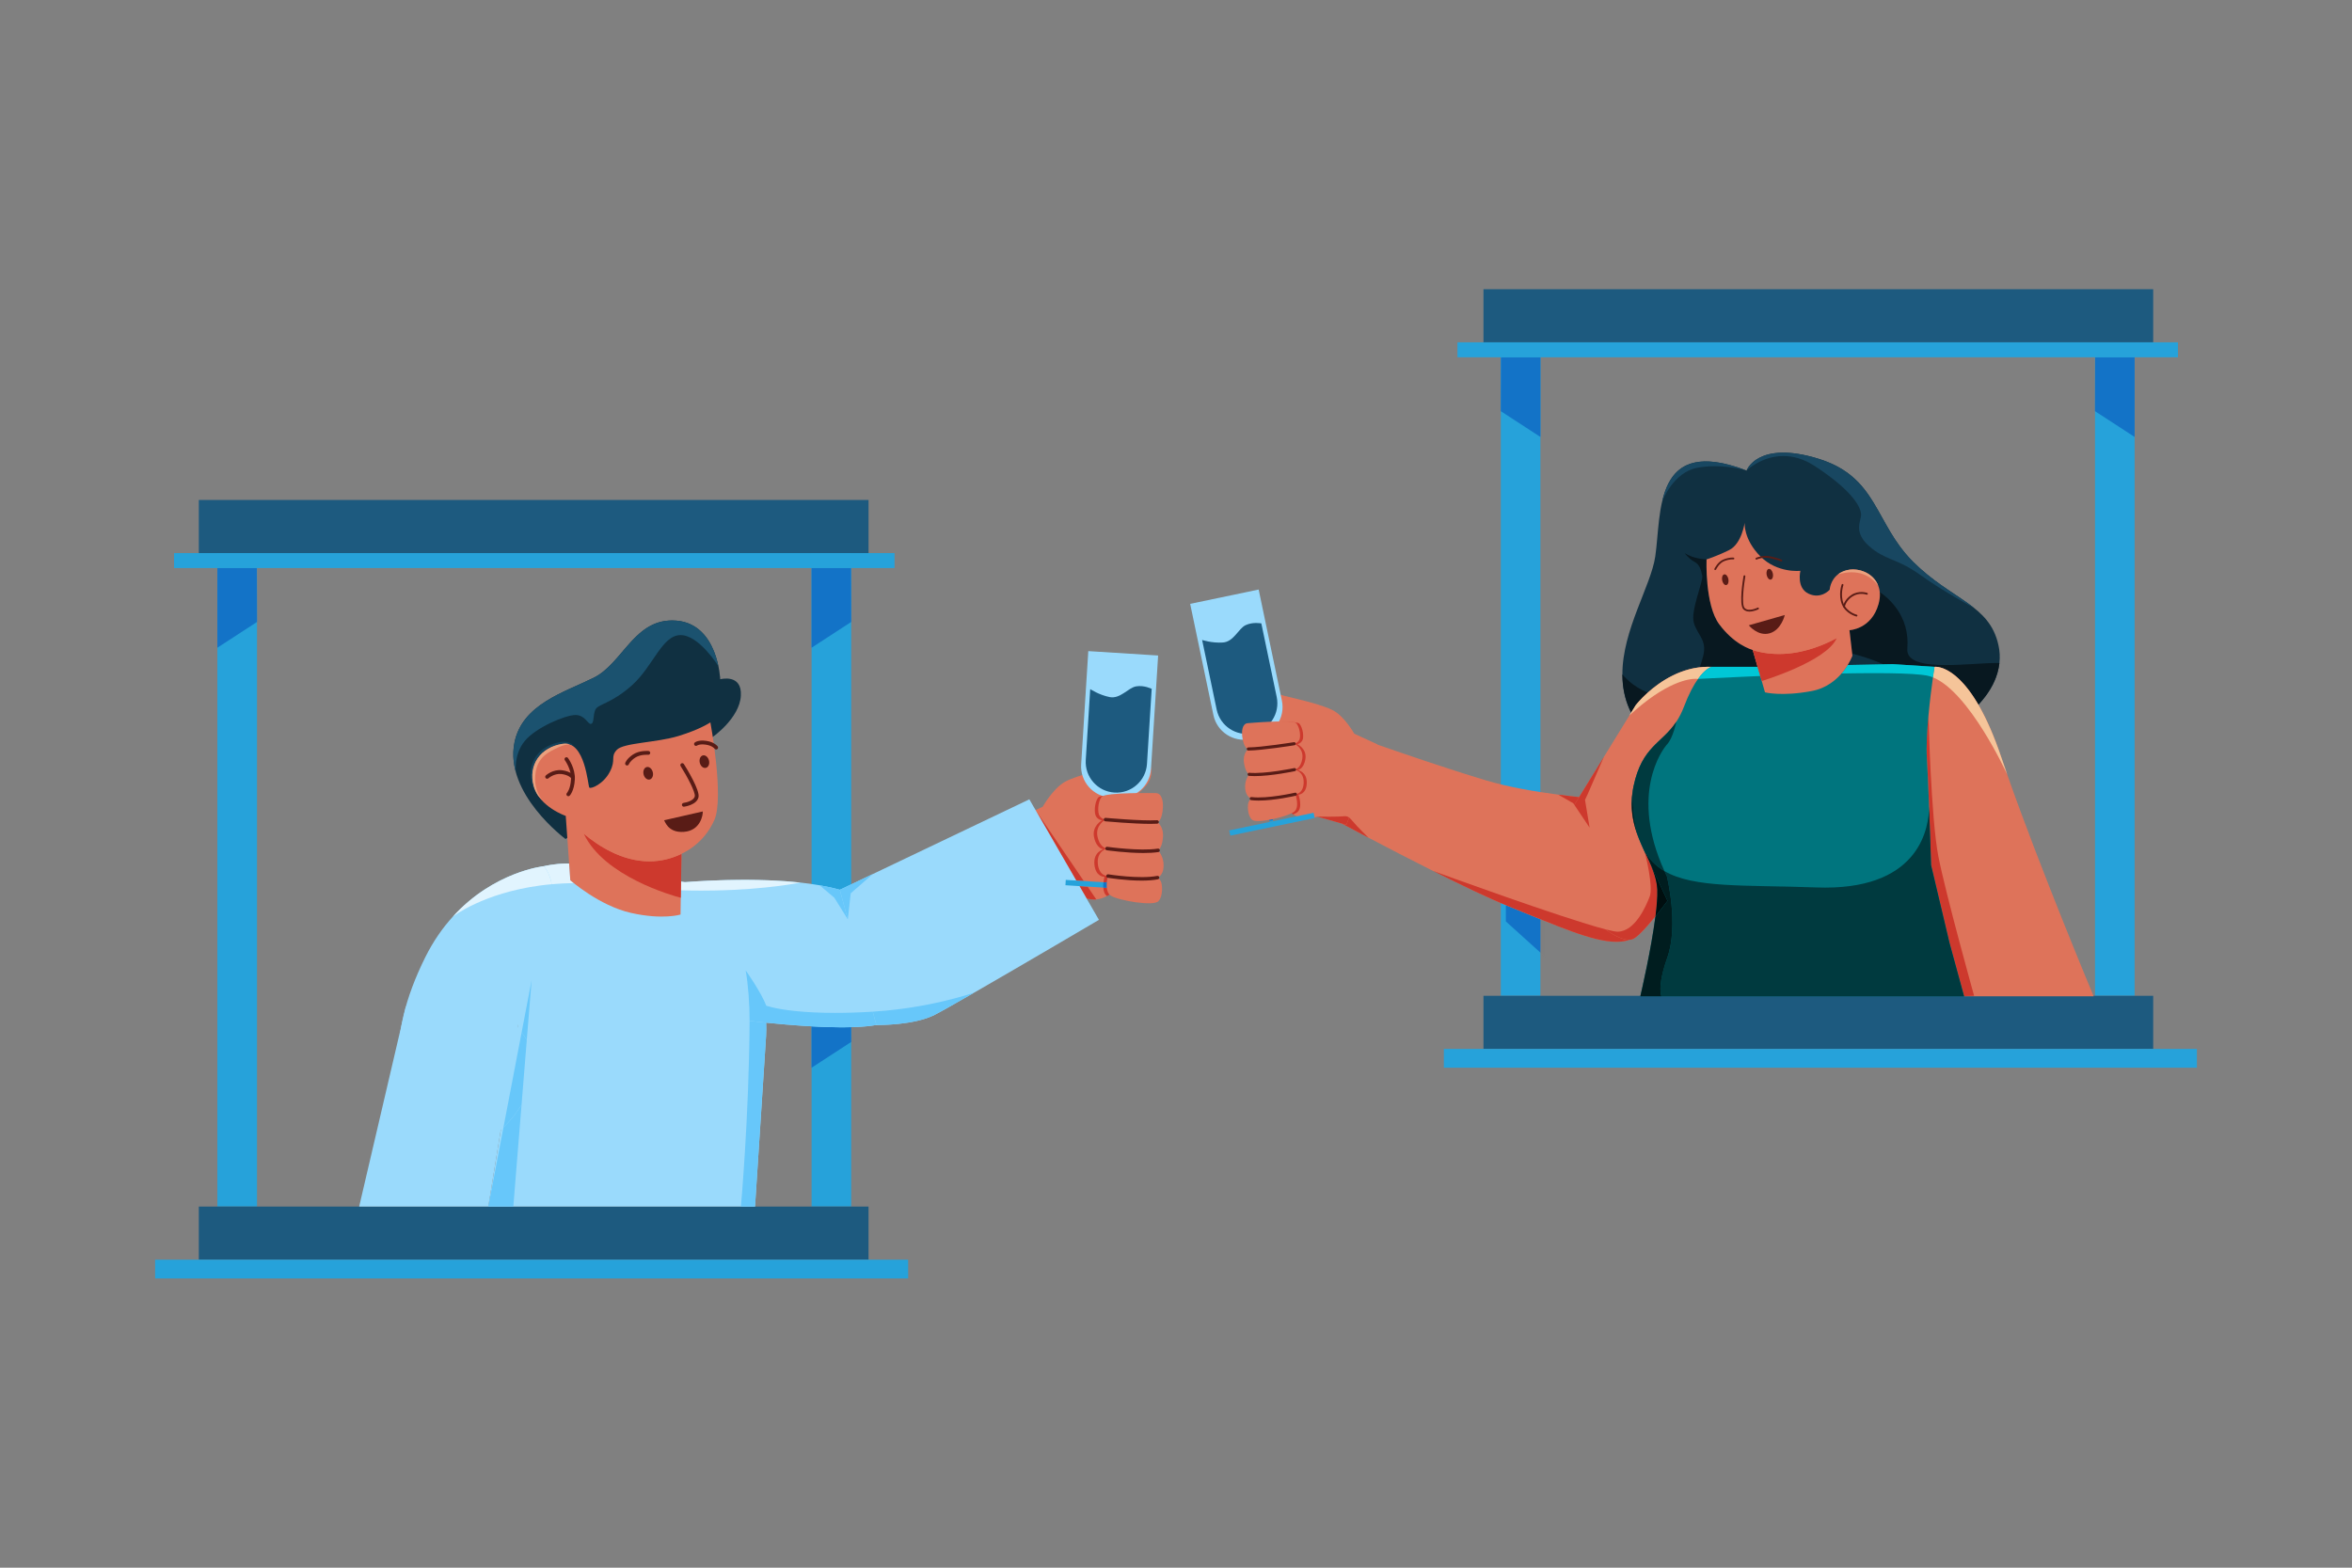 <svg xmlns="http://www.w3.org/2000/svg" viewBox="0 0 600 400" id="online-party"><rect x="0" y="0" width="600" height="400" fill="#808080" stroke="none"/><polyline fill="#26A2DA" points="534.438 254.083 544.544 254.083 544.544 87.345 534.438 87.345 534.438 254.083"></polyline><polyline fill="#26A2DA" points="382.855 254.083 392.962 254.083 392.962 87.345 382.855 87.345 382.855 254.083"></polyline><polyline fill="#1373C7" points="392.962 91.161 382.9 91.161 382.855 104.911 392.962 111.488 392.962 91.161"></polyline><polyline fill="#7F7F7F" points="544.545 91.161 544.544 91.161 544.544 111.488 544.545 111.488 544.545 91.161"></polyline><polyline fill="#1373C7" points="544.544 91.161 534.483 91.161 534.438 104.911 544.544 111.488 544.544 91.161"></polyline><rect width="170.849" height="13.552" x="378.435" y="73.793" fill="#1D5A7F"></rect><polyline fill="#1D5A7F" points="378.435 267.634 549.283 267.634 549.283 254.083 378.435 254.083 378.435 267.634"></polyline><rect width="183.795" height="3.816" x="371.803" y="87.345" fill="#26A2DA"></rect><rect width="192.103" height="4.797" x="368.329" y="267.634" fill="#26A2DA"></rect><path fill="#103041" d="M420.283,187.683l0.2,0.183l0.021,0.044c4.234,4.262,10.119,6.761,16.746,8.027   c16.781,3.211,38.29-1.451,49.551-5.377c4.347-1.539,8.207-3.408,11.469-5.506c0.459-0.293,0.887-0.583,1.314-0.888   c0.43-0.306,0.842-0.611,1.236-0.912c0,0,0.513-0.377,1.274-1.006c3.752-3.158,6.341-6.73,7.434-10.481   c0.241-0.852,0.434-1.728,0.526-2.589c0.178-1.519,0.098-3.037-0.253-4.596c-2.298-10.405-11.866-11.397-21.788-21.275   c-9.883-9.886-8.965-21.693-24.335-26.329c-15.348-4.635-18.118,3.074-18.118,3.074c-23.824-9.126-21.668,10.812-23.297,21.927   c-1.104,7.524-8.41,18.812-8.386,30.075l-0.002,0.017l0.007,0.192c0.005,0.403,0.009,0.806,0.04,1.208   C414.182,178.346,415.943,183.192,420.283,187.683"></path><path fill="#081820" d="M413.875,172.071L413.875,172.071l0.007,0.192c0.005,0.403,0.009,0.806,0.04,1.208   c0.165,2.813,0.826,5.617,2.192,8.351l1.176-1.909c0,0,1.105-1.44,3.088-3.215C416.376,175.22,414.037,172.266,413.875,172.071    M429.76,141.124c0.127,0.166,1.156,1.523,2.447,2.189c1.371,0.701,1.715,2.072,2.045,3.555c0.311,1.49-3.104,9.064-2.121,12.149   c0.986,3.099,3.363,4.339,2.37,8.287c-0.222,0.893-0.502,1.914-0.881,2.958c0.709-0.083,1.435-0.127,2.178-0.127   c0.269,0,0.538,0.006,0.812,0.018h0.01l0.03-0.01h11.719l-1.247-4.281c-2.116-0.722-5.392-2.367-8.531-6.565   c-3.622-4.818-3.263-16.097-3.247-16.552c-0.419-0.024-1.471-0.111-2.73-0.42C431.103,141.966,429.922,141.227,429.76,141.124"></path><path fill="#7F7F7F" d="M510.054,169.18c-0.093,0.86-0.285,1.735-0.526,2.586c-0.792,2.716-2.368,5.339-4.603,7.779   c2.233-2.436,3.811-5.06,4.603-7.777c0.245-0.859,0.432-1.724,0.532-2.588C510.058,169.18,510.056,169.18,510.054,169.18"></path><path fill="#081820" d="M479.531,151.081c0.088,0.909-0.001,1.923-0.308,3.026c-1.81,6.479-7.413,6.681-7.413,6.681   s-0.002,0.001-0.005,0.004l0.688,5.989c1.579,0.388,4.569,1.23,7.962,2.719l2.354-0.048l10.691,0.69c0,0,0.084-0.012,0.243-0.013   c1.083,0,5.646,0.582,10.943,9.674c0.081-0.086,0.16-0.172,0.24-0.258c2.234-2.439,3.811-5.062,4.603-7.779   c0.241-0.851,0.433-1.726,0.526-2.586c-0.256-0.009-0.528-0.013-0.813-0.013c-1.629,0-3.71,0.132-5.948,0.264   c-2.237,0.132-4.631,0.265-6.89,0.265c-5.467,0-10.136-0.776-9.839-4.207C487.281,157.03,481.563,152.435,479.531,151.081"></path><path fill="#FFF" d="M425.233,124.18c-0.523,1.193-0.922,2.497-1.236,3.861c0.002-0.004,0.005-0.012,0.009-0.022   C424.317,126.662,424.713,125.366,425.233,124.18 M425.247,124.146C425.247,124.146,425.247,124.146,425.247,124.146   C425.247,124.146,425.247,124.147,425.247,124.146 M430.164,118.738c-0.005,0.002-0.009,0.004-0.014,0.007   C430.155,118.743,430.159,118.74,430.164,118.738 M430.235,118.705c-0.014,0.006-0.026,0.012-0.04,0.019   C430.209,118.717,430.221,118.711,430.235,118.705 M435.171,117.723c-1.951,0-3.576,0.352-4.934,0.981   c1.356-0.627,2.977-0.977,4.924-0.977c2.742,0,6.129,0.696,10.323,2.296c0.052,0.015,0.078,0.022,0.078,0.022   C441.338,118.426,437.929,117.723,435.171,117.723"></path><path fill="#184761" d="M435.161,117.727c-1.947,0-3.568,0.35-4.924,0.977c0,0-0.001,0.001-0.002,0.001   c-0.014,0.006-0.026,0.012-0.04,0.019c-0.01,0.005-0.021,0.01-0.031,0.015c-0.005,0.002-0.009,0.004-0.014,0.007   c-2.327,1.107-3.859,3.037-4.903,5.401c0,0.001,0,0,0,0c-0.005,0.011-0.01,0.022-0.014,0.033c-0.519,1.186-0.916,2.482-1.228,3.838   c0.188-0.483,2.888-7.464,8.911-8.646c1.523-0.299,3.057-0.412,4.504-0.412c4.101,0,7.512,0.908,8.065,1.063   C441.29,118.423,437.903,117.727,435.161,117.727"></path><path fill="#FFF" d="M480.322,132.39c2.009,3.607,4.161,7.385,7.692,10.917c2.514,2.503,5.004,4.434,7.36,6.094   c-2.352-1.663-4.838-3.598-7.35-6.104C484.489,139.77,482.332,135.995,480.322,132.39 M454.929,115.494   c-7.738,0-9.367,4.551-9.367,4.551s0,0,0,0c0.075-0.199,1.811-4.551,9.368-4.55c2.324,0,5.201,0.412,8.747,1.483   c5.193,1.567,8.527,3.951,11.046,6.804c-2.519-2.856-5.852-5.243-11.046-6.809C460.13,115.905,457.254,115.494,454.929,115.494"></path><path fill="#184761" d="M454.931,115.494c-7.558-0.001-9.293,4.351-9.368,4.55c0.042-0.041,3.798-3.686,9.384-3.686   c2.402,0,5.142,0.673,8.072,2.596c9.78,6.417,11.644,10.531,11.747,12.234c0.103,1.7-2.13,4.397,1.996,8.112   c4.126,3.702,7.099,3.087,13.106,7.397c5.841,4.195,13.306,8.215,13.759,8.455c-2.362-1.889-5.193-3.59-8.253-5.753   c-2.356-1.66-4.846-3.591-7.36-6.094c-3.53-3.532-5.683-7.309-7.692-10.917c-1.716-3.078-3.326-6.034-5.597-8.608   c-2.519-2.853-5.853-5.238-11.046-6.804C460.132,115.906,457.256,115.495,454.931,115.494"></path><path fill="#DE735A" d="M534.099,254.213h-33.05l-0.009-0.021c-0.371-0.639-12.4-21.27-19.21-38.8   c-5.881-15.17,1.71-36.549,8.359-43.22c1.16-1.16,2.29-1.87,3.311-2.03c0,0,8.8-1.319,17.029,23.059   c0.48,1.431,0.99,2.91,1.521,4.42v0.01C520.51,221.773,534.099,254.213,534.099,254.213"></path><path fill="#CD392D" d="M491.955,182.542l-0.001,0.001c-0.358,3.879-0.587,7.926-0.404,10.929c0.16,2.7,0.34,6.689,0.5,10.79v0.01   l0.01,0.09c0.009,0.47,0.03,0.95,0.05,1.42l0,0c0.28,7.531,0.509,14.931,0.509,14.931l4.731,19.97l3.686,13.481l2.563-0.081   c0,0-7.25-25.98-9.125-35.604C492.6,208.852,491.955,182.542,491.955,182.542"></path><path fill="#7F7F7F" d="M392.962,234.544v8.52l1.288,1.163v-9.163C393.826,234.894,393.396,234.72,392.962,234.544"></path><path fill="#1373C7" d="M384.145,230.959v4.143l8.817,7.962v-8.52c-2.519-1.022-5.208-2.129-8.072-3.281   C384.647,231.165,384.398,231.064,384.145,230.959"></path><polyline fill="#26A2DA" points="65.562 307.859 55.456 307.859 55.456 141.122 65.562 141.122 65.562 307.859"></polyline><polyline fill="#26A2DA" points="217.145 307.859 207.038 307.859 207.038 141.122 217.145 141.122 217.145 307.859"></polyline><path fill="#1373C7" d="M207.038,261.876v10.554l10.107-6.577l-0.012-3.762c-0.725,0.019-1.475,0.028-2.246,0.028   C212.448,262.118,209.794,262.03,207.038,261.876"></path><polyline fill="#1373C7" points="217.1 144.938 207.038 144.938 207.038 165.266 217.145 158.689 217.1 144.938"></polyline><polyline fill="#7F7F7F" points="55.456 144.938 55.455 144.938 55.455 165.266 55.456 165.265 55.456 144.938"></polyline><polyline fill="#1373C7" points="65.517 144.938 55.456 144.938 55.456 165.265 65.562 158.689 65.517 144.938"></polyline><rect width="170.849" height="13.552" x="50.717" y="127.57" fill="#1D5A7F"></rect><polyline fill="#1D5A7F" points="221.565 321.411 50.717 321.411 50.717 307.859 221.565 307.859 221.565 321.411"></polyline><rect width="183.795" height="3.816" x="44.402" y="141.122" fill="#26A2DA"></rect><rect width="192.103" height="4.796" x="39.568" y="321.411" fill="#26A2DA"></rect><path fill="#DE735A" d="M424.4,227.753c-1.649,5.659-5.23,10.68-8.77,12.04c-0.24,0.1-0.48,0.17-0.721,0.23   c-6.119,1.49-15.97-3.11-30.019-8.76c-4.96-1.99-12.12-5.43-19.31-9.04l-0.03-0.01c-5.85-2.94-11.72-5.98-16.44-8.47   c-2.74-1.44-5.08-2.69-6.81-3.61c-2.009-1.08-3.19-1.721-3.19-1.721l-0.02-0.029c-0.22-0.351-2.31-3.901-0.54-10.901   c1.87-7.37,10.49-8.319,10.49-8.319s0.859,0.3,2.329,0.82c5.181,1.81,18.021,6.24,27.861,9.18c5.61,1.671,12.429,2.83,18.28,3.591   h0.009c1.901,0.25,3.691,0.46,5.311,0.63c0.47,0.05,0.93,0.1,1.369,0.14c3.85,0.389,6.391,0.55,6.391,0.55s10.719,3.38,13.92,12.34   C425.739,219.872,425.5,223.952,424.4,227.753"></path><path fill="#DE735A" d="M454.149,187.602c0,0-17.309,27.14-28.76,42.26c-1.08,1.431-2.12,2.76-3.08,3.94   c-2.8,3.45-4.99,5.701-6.071,5.92c-0.189,0.04-0.399,0.059-0.609,0.07c-1.641,0.02-3.82-1.01-6.11-2.68   c-5.69-4.161-12.07-12.27-12.47-17.8c-0.57-8.05,3.6-12.38,3.6-12.38l1.44-2.35l0.74-1.201l6.34-10.29l0.01-0.009l6.49-10.54   l1.62-2.63c0,0,7.869-10.261,19.319-9.761h0.01c2.74,0.12,5.691,0.851,8.78,2.49c0.391,0.2,0.79,0.42,1.181,0.66   C456.51,179.243,454.149,187.602,454.149,187.602"></path><path fill="#00757E" d="M422.31,233.802c0.33-2.62,0.52-4.99,0.46-6.76c-0.11-3.49-1.87-6.75-3.54-10.39   c-0.389-0.859-0.78-1.74-1.14-2.649c-1.38-3.5-2.351-7.431-1.58-12.241v-0.021c0.059-0.389,0.14-0.779,0.22-1.179   c2.16-10.17,7.2-10.81,10.89-16.389l0.011-0.01c0.71-1.07,1.37-2.32,1.95-3.85c1.26-3.319,2.501-5.57,3.58-7.081   c1.83-2.559,3.2-3.019,3.45-3.08h0.01l0.03-0.01h12.07l34.09-0.69l10.691,0.69c0,0-0.16,1.03-0.401,2.69   c-0.67,4.75-1.91,14.72-1.55,20.64c0.16,2.7,0.34,6.689,0.5,10.79v0.01l0.01,0.09c0.009,0.47,0.03,0.95,0.05,1.42   c0.28,7.531,0.509,14.931,0.509,14.931l4.731,19.97l3.691,13.51l0.009,0.021h-82.6C418.449,254.213,421.18,242.643,422.31,233.802"></path><path fill="#DE735A" d="M293.29,199.032c-1.32,3.23-9.421,7.83-9.421,7.83l-0.52,21.221c0,0-1.82,1.26-3.679,1.409   c-0.98,0.071-1.86-0.09-2.481-0.25c-0.56-0.159-0.91-0.319-0.91-0.319l-8.09,2.29l-4.88-24.12l0.86-0.4l1.819-0.84   c0,0,2.65-4.71,5.75-6.41c3.101-1.7,10.53-3.34,13.641-4.099c3.109-0.75,5.58-2.74,6.399-2.431   C292.6,193.222,294.609,195.812,293.29,199.032"></path><path fill="#CD392D" d="M275.372,226.094l1.818,3.148c0.517,0.134,1.214,0.267,2,0.267c0.157,0,0.317-0.005,0.481-0.017   l-2.221-3.267L275.372,226.094 M264.181,206.708l6.326,10.958l4.047,7.009l1.925,0.121L264.181,206.708"></path><path fill="#DE735A" d="M351.39,189.932l-0.021,0.05l-7.199,18.62l-0.721,1.849l-1.15-0.319l-6.27-1.78c0,0-1.399,0.65-3.109,0.519   c-1.71-0.13-3.37-1.289-3.37-1.289l-0.48-19.46c0,0-7.429-4.221-8.639-7.181c-1.21-2.949,0.64-5.33,1.38-5.61   c0.75-0.29,3.02,1.53,5.88,2.23c2.851,0.69,9.66,2.2,12.5,3.76c2.84,1.55,5.281,5.88,5.281,5.88L351.39,189.932"></path><path fill="#9ADAFC" d="M195.43,264.343l-2.82,43.52h-68.04l3.19-19.58l4.24-26.069l0.019-0.08l5.89-36.21l0.801-4.91   c0,0,4.44-1.07,8.229-0.54c3.79,0.54,27.321,4.54,27.321,4.54s0.149,0.02,0.439,0.071c1.04,0.189,3.86,0.779,7.56,2.13   c0.89,0.319,1.83,0.68,2.81,1.1l0.19,0.08c5.5,2.36,8.78,17.1,9.84,27.6c0.18,1.8,0.3,3.48,0.35,4.95   C195.5,262.272,195.489,263.423,195.43,264.343"></path><path fill="#9ADAFC" d="M132.019,262.133l-0.019,0.08c0,0,8.359,7.569,1.409,19.109c-1.699,2.821-3.619,5.16-5.65,6.96   c-6.28,5.58-13.68,6.04-19.29-0.22c-7.41-8.269-10.52-22.599,0-43.78c2.07-4.17,4.49-7.59,7.06-10.41   c10.46-11.509,23.18-12.859,23.18-12.859s1.49,1.479,2.04,4.6c0.18,1.01,0.26,2.2,0.15,3.56   C140.48,234.562,132.519,260.512,132.019,262.133"></path><polyline fill="#9ADAFC" points="103.538 256.812 91.622 307.859 124.566 307.859 130.722 270.057 103.538 256.812"></polyline><path fill="#9ADAFC" d="M229.98,257.412c-0.84,1.39-1.95,2.49-3.309,3.19c-0.771,0.39-1.811,0.7-3.09,0.93h-0.021   c-6.11,1.11-17.45,0.49-28.11-0.59c-1.739-0.18-3.46-0.37-5.13-0.57c-7.819-0.92-14.69-1.99-18.01-2.68   c-8.44-1.74-13.63-24.44-4.91-30.821c0.91-0.67,1.981-1.159,3.21-1.43c0,0,1.53-0.17,4.09-0.359   c6.23-0.471,18.53-1.101,29.471,0.109c1.679,0.18,3.34,0.41,4.929,0.69c1.8,0.31,3.53,0.69,5.14,1.15   c0.971,0.271,1.9,0.58,2.78,0.91c1.75,0.66,3.3,1.44,4.59,2.36C231.96,237.742,233.989,250.822,229.98,257.412"></path><path fill="#9ADAFC" d="M280.34,234.702c0,0-19.28,11.36-31.9,18.62h-0.01c-4.74,2.731-8.53,4.88-10.01,5.63   c-5.28,2.67-14.33,2.59-14.84,2.58h-0.021l-0.92-3.399l-6.36-23.561l-0.009-0.01l-2.031-7.53l8.4-4.01l39.95-19.07L280.34,234.702"></path><polyline fill="#26A2DA" points="283.288 225.226 282.418 225.171 284.062 199.04 284.932 199.094 283.288 225.226"></polyline><polyline fill="#26A2DA" points="293.739 227.249 271.797 225.869 271.881 224.508 293.825 225.888 293.739 227.249"></polyline><path fill="#9ADAFC" d="M285.206,203.593l-1.979-0.125c-4.373-0.276-7.695-4.042-7.42-8.415l1.82-28.92l17.814,1.121l-1.818,28.919   C293.347,200.546,289.579,203.867,285.206,203.593"></path><path fill="#1D5A7F" d="M284.297,202.226c4.313,0.272,8.029-3.005,8.299-7.316l1.204-19.148c0,0-1.946-0.983-3.975-0.633   c-2.029,0.35-4.031,3.283-6.768,2.729c-2.737-0.555-4.939-2.031-4.939-2.031l-1.138,18.1   C276.71,198.24,279.986,201.955,284.297,202.226"></path><path fill="#7F7F7F" d="M291.102,202.53c-0.282,0-0.577,0.001-0.883,0.002c-2.092,1.732-4.624,3.305-5.755,3.981l-0.962,15.288   l-0.084,3.433l10.406,0.654l-0.086,1.362l-10.353-0.651l-0.036,1.485c0,0-0.376,0.26-0.961,0.558   c0.027,0.02,0.054,0.04,0.082,0.059c1.299,0.88,6.435,1.966,9.654,1.966c1.226,0,2.173-0.157,2.524-0.544   c1.269-1.398,0.983-4.362,0.595-5.075c-0.381-0.723-0.823-0.933-0.823-0.933s1.459-0.456,1.545-2.921   c0.089-2.465-1.415-4.037-1.415-4.037s1.031-0.522,1.254-3.351c0.215-2.829-1.498-3.896-1.498-3.896s0.008,0.001,0.022,0.001   c0.146,0,0.984-0.112,1.353-2.624c0.408-2.756-0.264-4.712-1.68-4.731C294.002,202.555,292.8,202.53,291.102,202.53"></path><path fill="#CD392D" d="M281.454,226.477c0.053,0.846,0.294,1.681,0.935,2.165c0.585-0.298,0.961-0.558,0.961-0.558l0.036-1.485   L281.454,226.477 M283.503,221.8l-0.215,3.426l0.131,0.008L283.503,221.8 M281.207,203.076c-0.563,0.122-0.95,0.27-1.084,0.451   c-0.925,1.246-1.082,4.001-0.475,4.861c0.609,0.863,1.49,0.917,1.49,0.917s-2.685,1.42-2.028,4.379   c0.66,2.956,2.422,3.01,2.422,3.01s-2.653,0.613-2.347,3.872c0.291,3.061,2.318,3.153,2.561,3.153c0.016,0,0.024,0,0.024,0   s-0.172,0.599-0.267,1.395l0.916,0.058l1.364-21.667l-0.555-0.035C282.523,203.424,281.846,203.289,281.207,203.076    M290.22,202.532c-0.174,0.001-0.351,0.002-0.531,0.004c-1.175,0.684-2.537,1.073-3.979,1.073c-0.167,0-0.335-0.005-0.504-0.016   l-0.555-0.035l-0.186,2.955C285.596,205.837,288.128,204.264,290.22,202.532"></path><polyline fill="#1373C7" points="283.782 203.503 282.418 225.171 283.288 225.225 283.503 221.8 284.465 206.513 284.651 203.558 283.782 203.503"></polyline><path fill="#1373C7" d="M281.502,225.113c-0.05,0.419-0.078,0.893-0.049,1.364l1.932,0.122l10.353,0.651l0.086-1.362l-10.406-0.654   l-0.131-0.008l-0.87-0.055L281.502,225.113"></path><path fill="#67C7FA" d="M289.689,202.536c-2.952,0.026-6.65,0.143-8.482,0.54c0.639,0.213,1.315,0.348,2.019,0.392l0.555,0.035   l0.87,0.055l0.555,0.035c0.169,0.011,0.337,0.016,0.504,0.016C287.152,203.609,288.514,203.219,289.689,202.536"></path><path fill="#DE735A" d="M294.878,202.367c0,0-12.95-0.268-13.884,0.972c-0.924,1.246-1.078,4.002-0.475,4.858   c0.613,0.861,1.493,0.923,1.493,0.923s-2.687,1.422-2.029,4.379c0.655,2.955,2.42,3.008,2.42,3.008s-2.645,0.617-2.347,3.864   c0.309,3.269,2.592,3.153,2.592,3.153s-1.096,3.782,0.699,4.995c1.789,1.203,10.9,2.811,12.166,1.419   c1.279-1.401,0.992-4.37,0.611-5.086c-0.387-0.722-0.832-0.929-0.832-0.929s1.461-0.452,1.543-2.915   c0.094-2.471-1.406-4.04-1.406-4.04s1.025-0.523,1.248-3.347c0.219-2.835-1.504-3.896-1.504-3.896s0.977,0.131,1.387-2.633   C296.966,204.344,296.293,202.386,294.878,202.367z"></path><path fill="#591C16" d="M293.49 210.215c-4.319 0-11.187-.622-11.518-.652-.244-.022-.424-.238-.402-.482.022-.245.243-.429.483-.402.092.007 9.286.84 13.093.605.25-.013.457.171.471.416.015.245-.171.456-.417.471C294.706 210.201 294.125 210.215 293.49 210.215zM291.669 217.648c-4.327 0-9.068-.664-9.328-.701-.243-.035-.412-.26-.377-.503.034-.243.265-.416.502-.378.083.013 8.319 1.165 12.896.463.239-.04.47.129.507.372.037.242-.129.47-.372.507C294.366 217.582 293.038 217.648 291.669 217.648zM291.207 224.69c-4.105 0-8.387-.688-8.63-.728-.242-.039-.406-.268-.367-.51.04-.243.274-.407.51-.367.079.013 7.978 1.28 12.488.401.243-.046.475.11.521.352s-.11.475-.352.521C294.142 224.602 292.686 224.69 291.207 224.69z"></path><polyline fill="#26A2DA" points="324.771 209.542 323.917 209.719 318.561 184.091 319.413 183.913 324.771 209.542"></polyline><polyline fill="#26A2DA" points="335.383 208.716 313.862 213.214 313.581 211.878 335.104 207.382 335.383 208.716"></polyline><path fill="#9ADAFC" d="M320.872,188.176l-1.941,0.405c-4.289,0.896-8.492-1.853-9.389-6.142l-5.927-28.364l17.472-3.652   l5.928,28.363C327.911,183.076,325.161,187.279,320.872,188.176"></path><path fill="#1D5A7F" d="M319.633,187.101c4.231-0.884,6.943-5.029,6.058-9.258l-3.924-18.781c0,0-2.137-0.431-4,0.446   c-1.864,0.876-3.014,4.235-5.8,4.429c-2.786,0.193-5.302-0.646-5.302-0.646l3.711,17.752   C311.261,185.273,315.405,187.983,319.633,187.101"></path><path fill="#7F7F7F" d="M319.476,188.467l-0.545,0.114c-0.378,0.079-0.755,0.13-1.13,0.153c0.015,0.074,0.03,0.149,0.047,0.224   c0.459,2.121,1.17,2.257,1.345,2.257c0.026,0,0.04-0.003,0.04-0.003s-1.462,1.055-1.099,3.565c0.37,2.508,1.322,2.911,1.322,2.911   s-1.246,1.493-1.018,3.686c0.227,2.191,1.555,2.51,1.555,2.51s-0.381,0.213-0.677,0.879c-0.302,0.661-0.378,3.318,0.84,4.49   c0.262,0.251,0.835,0.357,1.591,0.357c0.608,0,1.334-0.069,2.109-0.186L319.476,188.467 M325.209,185.647   c-1.094,1.248-2.588,2.163-4.337,2.529l-0.544,0.114l4.388,20.989c1.887-0.353,3.911-0.933,5.18-1.476   c-0.219-0.131-0.346-0.219-0.346-0.219l-0.48-19.46C329.069,188.123,327.216,187.07,325.209,185.647"></path><path fill="#CD392D" d="M327.778,184.19c-0.502,0-1.029,0.008-1.566,0.023c-0.28,0.513-0.617,0.994-1.003,1.434   c2.006,1.423,3.86,2.476,3.86,2.476l0.48,19.46c0,0,0.127,0.088,0.346,0.219c0.453-0.194,0.809-0.382,1.03-0.555   c1.522-1.181,0.321-4.486,0.321-4.486s2.037-0.045,2.115-2.968c0.075-2.923-2.328-3.309-2.328-3.309s1.566-0.154,1.975-2.83   c0.408-2.677-2.071-3.779-2.071-3.779s0.782-0.102,1.271-0.908c0.489-0.803,0.182-3.25-0.72-4.303   C331.183,184.308,329.66,184.19,327.778,184.19"></path><path fill="#1373C7" d="M320.328,188.29l-0.852,0.178l4.379,20.957c0.281-0.043,0.569-0.092,0.86-0.146L320.328,188.29"></path><path fill="#67C7FA" d="M326.212,184.213c-0.676,0.018-1.367,0.046-2.039,0.079c-1.097,1.39-2.67,2.418-4.54,2.809   c-0.539,0.113-1.077,0.167-1.607,0.167c-0.131,0-0.261-0.003-0.391-0.01c0.008,0.451,0.062,0.948,0.166,1.477   c0.374-0.024,0.752-0.074,1.13-0.153l0.545-0.114l0.852-0.178l0.544-0.114c1.75-0.366,3.243-1.281,4.337-2.529   C325.595,185.207,325.932,184.726,326.212,184.213"></path><path fill="#0E2D3F" d="M324.173,184.292c-2.703,0.133-5.115,0.348-5.115,0.348c-0.943,0.078-1.449,1.094-1.423,2.618   c0.13,0.007,0.26,0.01,0.391,0.01c0.53,0,1.067-0.054,1.607-0.167C321.503,186.71,323.076,185.682,324.173,184.292"></path><path fill="#DE735A" d="M318.266,184.525c0,0,11.529-1.024,12.437,0.023c0.898,1.055,1.204,3.502,0.718,4.303   c-0.495,0.805-1.275,0.912-1.275,0.912s2.48,1.104,2.075,3.782c-0.405,2.675-1.976,2.827-1.976,2.827s2.395,0.389,2.326,3.303   c-0.074,2.931-2.118,2.968-2.118,2.968s1.206,3.306-0.32,4.496c-1.521,1.18-9.547,3.167-10.761,2.001   c-1.225-1.171-1.147-3.835-0.852-4.495c0.299-0.667,0.686-0.879,0.686-0.879s-1.33-0.313-1.551-2.504   c-0.236-2.197,1.006-3.688,1.006-3.688s-0.946-0.404-1.314-2.907c-0.367-2.515,1.103-3.563,1.103-3.563s-0.862,0.176-1.396-2.264   C316.523,186.414,317.004,184.628,318.266,184.525z"></path><path fill="#591C16" d="M318.448 191.502c-.218 0-.396-.177-.397-.395-.001-.22.175-.398.395-.4 3.405-.021 11.554-1.322 11.636-1.336.216-.03.42.113.455.33.035.216-.112.42-.329.455-.337.054-8.291 1.324-11.757 1.346H318.448zM320.07 198.026c-.506 0-.991-.017-1.443-.056-.219-.019-.381-.211-.362-.429.019-.219.205-.383.43-.362 4.121.35 11.395-1.181 11.468-1.195.213-.048.426.091.471.307.045.214-.092.425-.306.471C330.056 196.819 324.313 198.026 320.07 198.026zM321.083 204.268c-.679 0-1.33-.032-1.927-.106-.218-.027-.372-.227-.345-.443.027-.218.228-.377.443-.346 4.072.509 11.037-1.1 11.107-1.115.211-.044.428.083.477.297.05.213-.083.427-.296.477C330.293 203.089 325.189 204.268 321.083 204.268z"></path><path fill="#67C7FA" d="M191.226,260.479c0,0.083-0.001,0.166-0.001,0.249c-0.166,24.512-2.215,47.135-2.215,47.135h3.6l2.82-43.52   c0.033-0.517,0.052-1.108,0.052-1.762c0-0.509-0.01-1.056-0.032-1.638l0,0C194.023,260.795,192.609,260.641,191.226,260.479"></path><path fill="#67C7FA" d="M190.224,247.603c0.618,3.373,1.013,8.694,1.002,12.876c1.383,0.161,2.797,0.316,4.223,0.463l0,0l0,0l0,0   c6.7,0.679,13.668,1.176,19.438,1.176c3.411,0,6.403-0.174,8.673-0.586l-0.92-3.399c-3.537,0.217-6.712,0.308-9.541,0.308   c-8.242,0-13.538-0.771-16.196-1.434c-0.929-0.239-1.42-0.389-1.42-0.389C194.153,253.117,190.224,247.603,190.224,247.603"></path><path fill="#67C7FA" d="M248.43 253.322c-6.521 2.05-12.719 3.34-18.45 4.09-2.55.341-5 .57-7.34.721l0 0 .92 3.399 0 0h.021c.046.001.162.002.338.002 1.775 0 9.699-.154 14.502-2.582C239.899 258.202 243.689 256.053 248.43 253.322M209.099 225.883l3.75 3.19 3.42 5.49-2.031-7.53 0 0C212.63 226.572 210.899 226.192 209.099 225.883"></path><polyline fill="#67C7FA" points="222.64 223.023 217.145 225.645 214.239 227.032 216.27 234.562 216.279 234.572 217.019 227.943 217.019 227.933 222.64 223.023"></polyline><polyline fill="#7F7F7F" points="124.595 307.707 124.566 307.859 124.57 307.859 124.595 307.707"></polyline><path fill="#67C7FA" d="M133.047,281.911c-1.417,2.254-2.976,4.183-4.617,5.754l-3.835,20.042l-0.025,0.153h6.379L133.047,281.911    M135.619,250.092l-2.549,13.319c0.399,0.511,0.864,1.178,1.311,1.99L135.619,250.092"></path><path fill="#67C7FA" d="M133.07,263.411l-4.641,24.254c1.642-1.571,3.201-3.5,4.617-5.754l1.335-16.51   C133.935,264.589,133.47,263.922,133.07,263.411"></path><path fill="#E1F4FE" d="M144.644,220.325c-3.083,0-5.935,0.688-5.935,0.688s1.49,1.479,2.04,4.6l0,0   c1.777-0.161,3.646-0.262,5.607-0.288c-0.562-0.45-0.87-0.723-0.87-0.723l-0.302-4.269   C145.004,220.328,144.824,220.325,144.644,220.325"></path><path fill="#E1F4FE" d="M138.71 221.013c0 0-12.721 1.35-23.18 12.859h.011c0 0 7.6-5.989 22.369-7.949.921-.12 1.87-.23 2.841-.31C140.199 222.492 138.71 221.013 138.71 221.013L138.71 221.013M173.733 224.923l-.004.235c.304-.024.628-.049.971-.074-.29-.051-.439-.071-.439-.071S174.074 224.981 173.733 224.923"></path><path fill="#E1F4FE" d="M189.937,224.493c-6.136,0-11.678,0.321-15.237,0.59l0,0c-0.342,0.025-0.666,0.05-0.971,0.074l-0.032,2.011   c1.795,0.053,3.527,0.078,5.193,0.078c1.156,0,2.281-0.012,3.37-0.034c13.55-0.261,21.91-2.021,21.91-2.021   C199.48,224.674,194.541,224.493,189.937,224.493"></path><path fill="#103041" d="M181.875,187.989c0,0,6.792-4.744,7.119-10.471c0.336-5.718-5.262-4.204-5.262-4.204   s-0.548-14.1-11.214-14.956c-10.663-0.853-13.519,10.851-21.095,14.588c-7.565,3.73-18.19,6.765-20.171,16.49   c-2.651,13.065,13.022,24.642,13.022,24.642L181.875,187.989"></path><path fill="#DE735A" d="M173.863,216.796l-0.198,12.276l-0.057,4.274c0,0-4.507,1.417-12.618-0.411   c-8.132-1.82-15.504-8.334-15.504-8.334l-1.163-16.43l19.989,5.849L173.863,216.796"></path><path fill="#CD392D" d="M148.918,212.718c5.144,10.908,22.592,15.793,24.748,16.354l0.18-11.209   c-1.082,0.524-2.183,0.93-3.266,1.233c-1.679,0.471-3.328,0.679-4.929,0.679C158.794,219.774,152.793,215.969,148.918,212.718   L148.918,212.718"></path><path fill="#DE735A" d="M181.223,184.311c0,0,3.542,19.19,1.019,24.896c-2.541,5.712-7.248,8.654-11.662,9.889   c-14.222,3.99-26.255-10.914-26.255-10.914s-6.725-2.291-8.188-7.622c-1.459-5.337,1.694-9.935,7.434-10.785   c5.74-0.853,6.394,10.733,6.764,11.174c0.375,0.438,3.61-0.874,5.24-4.028c1.641-3.153,0.074-3.749,1.763-5.583   c1.69-1.833,10.116-1.825,15.738-3.542C178.695,186.077,181.223,184.311,181.223,184.311"></path><path fill="#591C16" d="M144.982,203.156c-0.125,0-0.249-0.047-0.344-0.142c-0.191-0.189-0.193-0.499-0.003-0.69   c0.005-0.006,0.889-0.968,1.03-3.479c0.141-2.551-1.54-4.834-1.557-4.856c-0.161-0.216-0.117-0.522,0.099-0.684   c0.216-0.163,0.522-0.118,0.683,0.098c0.078,0.104,1.912,2.583,1.75,5.497c-0.165,2.924-1.265,4.065-1.312,4.112   C145.234,203.108,145.108,203.156,144.982,203.156z"></path><path fill="#591C16" d="M146.164 198.82c-.155 0-.307-.073-.402-.21-.023-.031-.671-.89-2.516-1.113-1.854-.232-3.328 1.064-3.342 1.079-.201.18-.509.165-.69-.035-.181-.199-.167-.507.033-.688.073-.065 1.806-1.621 4.121-1.325 2.309.28 3.163 1.476 3.198 1.526.154.222.099.526-.123.68C146.357 198.792 146.26 198.82 146.164 198.82zM174.444 205.836c-.242 0-.452-.18-.484-.426-.034-.268.155-.513.422-.547.709-.092 2.604-.57 2.854-1.663.234-1.019-1.966-5.132-3.604-7.728-.144-.229-.076-.53.152-.674.229-.144.53-.075.674.152.695 1.102 4.14 6.686 3.73 8.467-.452 1.981-3.551 2.397-3.683 2.414L174.444 205.836zM179.273 207.043c0 0-10.048 2.294-9.873 2.253.166-.029.826 3.281 5.085 2.954C178.75 211.927 179.346 207.847 179.273 207.043zM164.174 197.573c.205.885.901 1.466 1.547 1.327.654-.151 1.023-.988.812-1.864-.202-.883-.902-1.471-1.552-1.324C164.332 195.866 163.968 196.697 164.174 197.573zM178.512 194.604c.2.881.896 1.474 1.547 1.318.653-.152 1.014-.982.806-1.855-.202-.879-.898-1.472-1.55-1.326C178.666 192.89 178.307 193.722 178.512 194.604zM182.692 191.237c-.152 0-.302-.07-.397-.203-.031-.041-.62-.799-2.247-1.031-1.605-.224-2.19.208-2.195.213-.209.161-.515.132-.682-.072-.167-.203-.15-.497.047-.671.086-.076.897-.729 2.966-.437 2.088.298 2.874 1.386 2.906 1.432.155.222.102.526-.119.681C182.887 191.209 182.789 191.237 182.692 191.237zM159.96 195.316l-.153-.024c-.253-.085-.392-.354-.312-.608.035-.108.385-1.097 1.979-2.166 1.632-1.094 3.859-.916 3.953-.905.269.022.467.26.444.528-.022.268-.257.477-.528.445-.021-.005-1.983-.156-3.324.743-1.307.877-1.592 1.65-1.595 1.658C160.353 195.188 160.163 195.316 159.96 195.316z"></path><path fill="#FFF" d="M130.953,192.799c0,0.001,0,0.002,0,0.003C130.953,192.802,130.953,192.8,130.953,192.799 M151.422,172.946   L151.422,172.946c-7.569,3.73-18.193,6.766-20.171,16.49c-0.228,1.118-0.32,2.226-0.299,3.317c-0.02-1.091,0.072-2.198,0.299-3.317   C133.232,179.71,143.857,176.676,151.422,172.946L151.422,172.946 M171.142,158.316c-7.159,0.157-10.6,6.294-14.921,10.86   C160.544,164.61,163.983,158.475,171.142,158.316"></path><path fill="#1B526F" d="M171.426,158.313c-0.095,0-0.19,0.001-0.284,0.003c-7.159,0.159-10.598,6.293-14.921,10.86   c-1.444,1.526-2.987,2.876-4.799,3.77l0,0c-7.565,3.73-18.19,6.765-20.171,16.49c-0.227,1.119-0.32,2.227-0.299,3.317   c0,0.016,0.001,0.031,0.001,0.047c0,0.001,0,0.002,0,0.003c0.033,1.469,0.272,2.906,0.666,4.299   c-0.04-0.286-0.56-4.605,2.237-8.023c2.854-3.487,10.412-6.646,12.959-6.646c0.045,0,0.089,0.001,0.131,0.003   c2.336,0.12,2.954,2.265,3.752,2.265c0.028,0,0.057-0.003,0.086-0.008c0.846-0.17,0.429-2.25,1.124-3.658   c0.696-1.413,4.251-1.554,9.508-6.363c5.244-4.808,7.515-12.624,12.203-12.624c0.008,0,0.015,0,0.023,0   c4.688,0.016,9.615,7.904,9.615,7.904c-0.882-4.22-3.443-11.004-10.74-11.594C172.143,158.328,171.779,158.313,171.426,158.313"></path><path fill="#16435B" d="M143.857,189.25c-0.184,0-0.373,0.013-0.569,0.041c-5.788,0.792-9.013,5.321-7.59,10.645   c0.307,1.138,0.857,2.138,1.532,3.008c-0.471-0.715-0.853-1.509-1.094-2.384c-1.459-5.337,1.694-9.935,7.434-10.785   c0.204-0.03,0.401-0.045,0.592-0.045c0.491,0,0.941,0.096,1.353,0.271c0.637,0.095,0.951,0.367,1.019,0.432   C145.811,189.711,144.936,189.25,143.857,189.25"></path><path fill="#EBA17E" d="M144.162,189.729c-0.191,0-0.388,0.015-0.592,0.045c-5.739,0.85-8.893,5.448-7.434,10.785   c0.24,0.875,0.622,1.669,1.094,2.384c0.398,0.512,0.839,0.979,1.3,1.402c-0.493-0.515-2.307-2.656-1.975-6.573   c0.383-4.53,3.272-5.876,6.103-7.185c1.018-0.469,1.806-0.619,2.398-0.619c0.169,0,0.321,0.012,0.459,0.033   C145.103,189.826,144.653,189.729,144.162,189.729"></path><path fill="#16435B" d="M146.534,190.433c0.005,0.005,0.01,0.01,0.014,0.014C146.548,190.447,146.544,190.442,146.534,190.433"></path><polyline fill="#CD392D" points="501.036 254.163 501.032 254.163 501.04 254.192 501.05 254.213 501.036 254.163"></polyline><path fill="#B41C16" d="M492.11,205.782L492.11,205.782L492.11,205.782c0.28,7.531,0.509,14.931,0.509,14.931l4.731,19.97   l3.683,13.481h0.004l-3.686-13.481l-4.731-19.97C492.619,220.713,492.39,213.312,492.11,205.782"></path><path fill="#003A3F" d="M492.11,205.782c-0.019,5.001-2.036,20.693-26.505,20.693c-0.731,0-1.483-0.014-2.255-0.043   c-18.294-0.669-31.19,0.242-38.753-4.178c0.202,0.445,0.413,0.894,0.633,1.348c0,0,3.09,12.38,0.1,20.75   c-2.18,6.13-1.841,8.84-1.5,9.86h-5.38l0,0h82.6l-0.009-0.021l-0.008-0.029l-3.683-13.481l-4.731-19.97   C492.619,220.713,492.39,213.312,492.11,205.782L492.11,205.782"></path><path fill="#CD392D" d="M416.515,201.708c-1.047,6.491,1.048,11.375,3.091,15.761c-0.001-0.003-0.001-0.005-0.002-0.008   c-0.125-0.268-0.25-0.537-0.375-0.809c-0.389-0.859-0.78-1.74-1.14-2.649c-1.046-2.653-1.856-5.552-1.852-8.895   c0.001-1.068,0.086-2.181,0.272-3.346v-0.021C416.511,201.731,416.513,201.719,416.515,201.708 M427.63,184.163l-0.011,0.01   c-3.689,5.58-8.729,6.219-10.89,16.389c-0.057,0.269-0.109,0.535-0.156,0.798c0.048-0.263,0.102-0.528,0.156-0.798   c2.16-10.17,7.2-10.81,10.89-16.389L427.63,184.163L427.63,184.163"></path><path fill="#003A3F" d="M427.63,184.163l-0.011,0.01c-3.689,5.58-8.729,6.219-10.89,16.389c-0.054,0.27-0.108,0.535-0.156,0.798   c-0.021,0.117-0.04,0.231-0.059,0.347c-0.002,0.011-0.004,0.023-0.005,0.034v0.021l0,0l0,0l0,0c-0.031,5.08,0.5,9.09,1.58,12.241   c-1.046-2.653-1.856-5.552-1.852-8.895c-0.004,3.342,0.807,6.242,1.852,8.895c0.36,0.909,0.75,1.79,1.14,2.649   c0.125,0.271,0.25,0.541,0.375,0.809l0,0c-0.125-0.268-0.25-0.537-0.375-0.809c1.31,2.471,3.099,4.276,5.368,5.602   c-8.871-19.549-0.714-30.808,0.733-32.402C426.819,188.223,427.63,184.163,427.63,184.163"></path><path fill="#001D1F" d="M416.51,201.762c-0.187,1.165-0.271,2.278-0.272,3.346c-0.004,3.342,0.807,6.242,1.852,8.895   C417.01,210.853,416.479,206.843,416.51,201.762 M416.51,201.762L416.51,201.762L416.51,201.762"></path><path fill="#3F3F3F" d="M422.31,233.802c-0.003,0.004-0.006,0.008-0.009,0.011c-1.057,8.289-3.52,18.977-3.821,20.269h0   C418.781,252.79,421.25,242.095,422.31,233.802"></path><path fill="#07161F" d="M418.48,254.083L418.48,254.083c-0.02,0.085-0.03,0.13-0.03,0.13l0,0   C418.449,254.213,418.46,254.168,418.48,254.083"></path><polyline fill="#B41C16" points="422.31 233.798 422.301 233.809 422.301 233.813 422.31 233.802 422.31 233.802 422.31 233.798"></polyline><path fill="#001D1F" d="M419.229,216.652c0.125,0.271,0.25,0.541,0.375,0.809c-0.002-0.007-0.003-0.014-0.005-0.019l4.8,10.311   l0.99,2.109c-1.085,1.43-2.118,2.753-3.079,3.936c0,0.001,0,0.003-0.001,0.004l0,0c-1.06,8.292-3.528,18.987-3.83,20.28   c-0.02,0.085-0.03,0.13-0.03,0.13h5.38c-0.341-1.02-0.68-3.73,1.5-9.86c2.989-8.37-0.1-20.75-0.1-20.75   c-0.22-0.454-0.431-0.903-0.633-1.348C422.329,220.929,420.54,219.123,419.229,216.652"></path><path fill="#CD392D" d="M365.58,222.223c7.19,3.61,14.35,7.05,19.31,9.04c12.234,4.919,21.284,9.043,27.459,9.043   c0.916,0,1.77-0.091,2.561-0.283c0.24-0.059,0.48-0.13,0.721-0.23c-0.016,0-0.031,0-0.047,0c-1.635,0-3.795-1.026-6.063-2.68l0,0   C398.67,234.293,366.71,222.633,365.58,222.223"></path><path fill="#CD392D" d="M419.606,217.469c0.161,0.662,2.198,8.745,1.243,11.254c-1,2.63-3.75,8.88-8.12,9   c-0.021,0.001-0.043,0.001-0.066,0.001c-0.562,0-1.655-0.227-3.143-0.611l0,0l0,0c2.268,1.654,4.428,2.68,6.063,2.68   c0.016,0,0.031,0,0.047,0l0,0c0.21-0.01,0.42-0.03,0.609-0.07c1.079-0.223,3.264-2.472,6.062-5.914   c0.294-2.306,0.479-4.427,0.479-6.107c0-0.228-0.004-0.448-0.011-0.66l0,0l0,0C422.665,223.817,421.151,220.785,419.606,217.469"></path><path fill="#B41C16" d="M419.604,217.461c0.001,0.002,0.001,0.005,0.002,0.008c1.545,3.316,3.059,6.348,3.164,9.574   C422.667,223.813,421.153,220.781,419.604,217.461"></path><path fill="#8E0E0B" d="M422.77,227.043c0.007,0.211,0.011,0.431,0.011,0.66c0,1.68-0.185,3.801-0.479,6.107   c0.003-0.004,0.006-0.007,0.009-0.011C422.64,231.18,422.83,228.812,422.77,227.043"></path><path fill="#000E0F" d="M419.599,217.442c0.001,0.005,0.003,0.011,0.005,0.019c1.549,3.32,3.063,6.352,3.166,9.582l0,0l0,0   c0.06,1.769-0.13,4.137-0.459,6.755c0.961-1.183,1.994-2.506,3.079-3.936l-0.99-2.109L419.599,217.442"></path><path fill="#CD392D" d="M397.519,202.753l3.83,2.208l0.265,0.397l0.475-0.774l0.74-1.201   C401.21,203.213,399.42,203.003,397.519,202.753"></path><polyline fill="#CD392D" points="409.17 193.093 402.83 203.383 402.09 204.583 401.615 205.358 405.516 211.187 404.337 204.085 405.016 202.645 409.17 193.093"></polyline><path fill="#CD392D" d="M344.17,208.603L344.17,208.603l-0.721,1.849l-1.15-0.319c1.73,0.92,4.07,2.17,6.81,3.61   c0,0-2.7-2.6-4.07-4.25C344.689,209.072,344.42,208.793,344.17,208.603"></path><path fill="#CD392D" d="M343.07,208.256c-0.427,0-0.964,0.076-1.78,0.096c-0.69,0.019-1.46,0.031-2.2,0.031   c-1.61,0-3.06-0.031-3.06-0.031l6.27,1.78l0,0l1.15,0.319l0.721-1.849l0,0C343.803,208.33,343.49,208.256,343.07,208.256"></path><path fill="#F5C499" d="M493.743,170.13c-0.159,0-0.243,0.013-0.243,0.013l0,0c0,0-0.16,1.03-0.401,2.69   c9.26,3.729,18.691,24.22,18.95,24.789c-0.53-1.51-1.04-2.989-1.521-4.42C503.103,171.204,495.213,170.13,493.743,170.13"></path><path fill="#00C7D6" d="M482.809,169.453l-11.451,0.232c-0.408,0.663-0.928,1.407-1.575,2.155c2.927-0.055,5.766-0.087,8.398-0.087   c5.038,0,9.319,0.118,12.007,0.42c0.48,0.05,0.91,0.11,1.28,0.18c0.54,0.101,1.09,0.26,1.629,0.48l0,0   c0.24-1.66,0.401-2.69,0.401-2.69l0,0L482.809,169.453"></path><path fill="#F5C499" d="M435.798,170.135c-6.783,0-12.235,3.714-15.42,6.563c-1.983,1.775-3.088,3.215-3.088,3.215l-1.176,1.909   l-0.444,0.721c9.306-8.583,15.132-9.346,16.91-9.346c0.385,0,0.58,0.036,0.58,0.036l0,0c1.83-2.559,3.2-3.019,3.45-3.08   C436.336,170.141,436.067,170.135,435.798,170.135"></path><path fill="#00C7D6" d="M448.368,170.143h-11.719l-0.03,0.01h-0.01l0,0c-0.25,0.061-1.62,0.521-3.45,3.08c0,0,5.06-0.27,12.24-0.59   c1.166-0.051,2.387-0.103,3.652-0.155L448.368,170.143"></path><path fill="#DE735A" d="M446.927,165.197l2.497,8.571l0.831,2.884c0,0,4.224,1.12,11.925-0.332   c7.691-1.443,10.375-9.011,10.375-9.011l-0.75-6.522l-17.738,3.138L446.927,165.197"></path><path fill="#CD392D" d="M468.554,162.809c-3.261,1.77-8.66,4.061-14.756,4.061c-1.846,0-3.757-0.21-5.691-0.709   c-0.29-0.078-0.621-0.175-0.986-0.3l2.303,7.906C449.424,173.768,466.008,168.766,468.554,162.809"></path><path fill="#DE735A" d="M438.59,159.297c3.682,4.923,7.551,6.335,9.518,6.865c12.335,3.181,23.703-5.372,23.703-5.372   s5.604-0.203,7.413-6.681c0.482-1.734,0.425-3.247-0.008-4.482l-0.031-0.053c-1.197-3.375-5.082-4.842-8.098-4.078   c-0.851,0.215-1.532,0.565-2.093,0.964c-2.117,1.552-2.239,4.012-2.239,4.012s-2.172,2.488-5.351,1.026   c-3.199-1.472-2.114-5.856-2.114-5.856s-5.849,0.704-10.217-3.684c-4.371-4.4-4.005-8.598-4.005-8.598s-0.736,5.412-3.956,6.992   c-3.211,1.595-5.769,2.378-5.769,2.378S434.893,154.379,438.59,159.297"></path><path fill="#591C16" d="M473.604,157.303l-0.054-0.006c-0.11-0.027-2.71-0.681-3.683-3.115c-0.958-2.408-0.093-4.916-0.056-5.021   c0.042-0.12,0.172-0.185,0.295-0.142c0.121,0.043,0.184,0.175,0.141,0.296c-0.008,0.024-0.843,2.453,0.05,4.695   c0.882,2.208,3.336,2.83,3.361,2.836c0.124,0.031,0.201,0.156,0.17,0.28C473.803,157.231,473.708,157.303,473.604,157.303z"></path><path fill="#591C16" d="M470.408 154.975l-.031-.002c-.126-.018-.215-.134-.198-.26.009-.07.249-1.722 2.162-2.94 1.929-1.223 3.907-.517 3.99-.486.12.045.181.178.137.298-.044.119-.179.182-.297.138-.019-.007-1.851-.654-3.582.441-1.721 1.098-1.949 2.597-1.951 2.611C470.622 154.891 470.522 154.975 470.408 154.975zM446.12 159.547l9.183-2.625c0 0-.851 3.794-3.847 4.661C448.459 162.453 446.12 159.547 446.12 159.547zM446.294 156.046c-.577 0-1.152-.15-1.575-.606-1.16-1.258-.064-7.73.065-8.465.022-.126.142-.202.268-.188.126.022.21.143.188.269-.339 1.932-1.032 7.147-.181 8.07.996 1.074 3.283-.066 3.305-.078.115-.057.254-.013.311.103.058.114.012.254-.102.312C448.503 155.496 447.396 156.046 446.294 156.046zM437.564 145.464l-.095-.021c-.117-.052-.169-.188-.117-.306.033-.074.837-1.837 2.407-2.426 1.535-.577 2.44-.439 2.479-.433.126.021.211.139.191.265-.02.125-.14.207-.265.192-.009 0-.839-.118-2.243.409-1.387.52-2.14 2.165-2.147 2.182L437.564 145.464zM454.413 143.27l-.113-.029c-.006-.004-.648-.354-2.626-.795-1.943-.437-3.493.307-3.508.314-.113.056-.253.009-.31-.106-.056-.114-.009-.253.105-.31.069-.034 1.706-.825 3.813-.351 2.066.461 2.726.828 2.753.844.111.062.149.203.086.314L454.413 143.27zM452.268 146.372c.145.752-.097 1.43-.539 1.515-.436.085-.91-.455-1.055-1.21-.148-.749.096-1.428.535-1.513C451.648 145.081 452.123 145.619 452.268 146.372zM440.918 147.762c.146.751-.094 1.43-.537 1.513-.439.086-.91-.454-1.055-1.209-.145-.75.093-1.429.533-1.513C440.3 146.47 440.774 147.01 440.918 147.762z"></path><path fill="#EBA17E" d="M472.715,145.297c-0.557,0-1.105,0.065-1.628,0.198c-0.851,0.215-1.532,0.565-2.093,0.964l0,0l-0.108,0.099   c1.283-0.384,2.432-0.542,3.453-0.542c4.513,0,6.56,3.091,6.845,3.558C478.196,146.783,475.369,145.297,472.715,145.297"></path></svg>